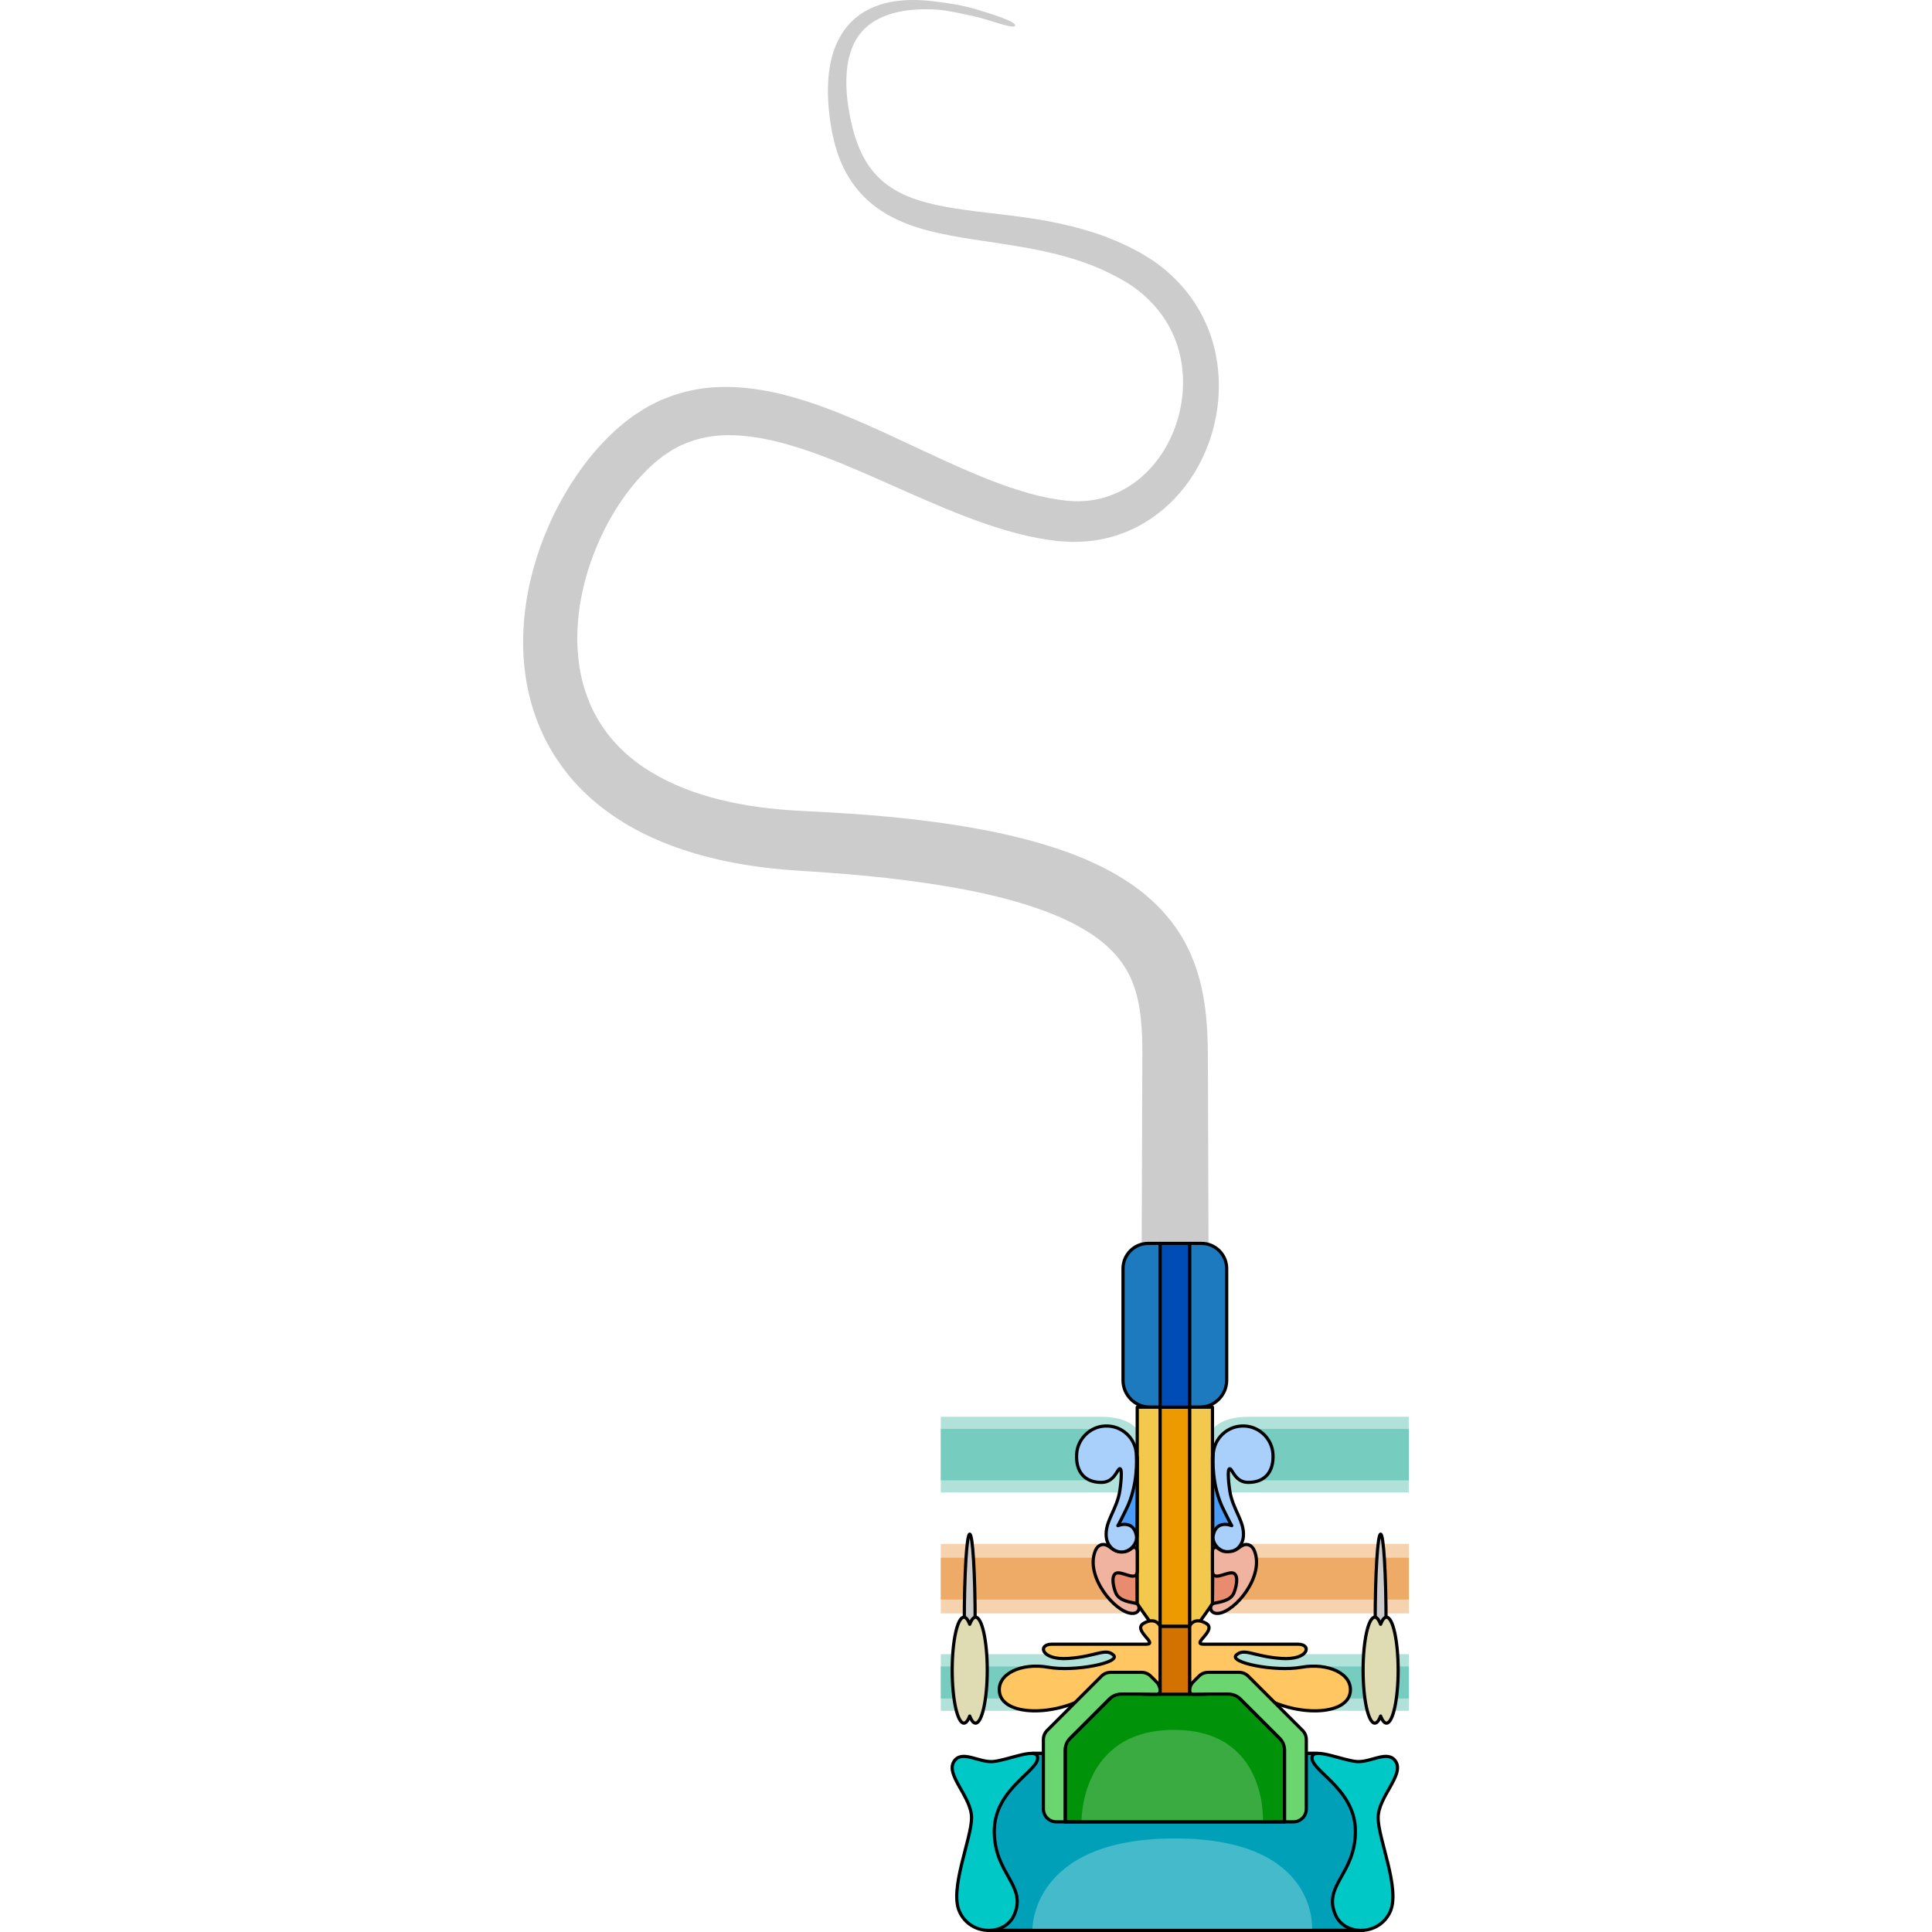 <?xml version="1.0" encoding="utf-8"?>
<!-- Created by: Science Figures, www.sciencefigures.org, Generator: Science Figures Editor -->
<svg version="1.1" id="Layer_1" xmlns="http://www.w3.org/2000/svg" xmlns:xlink="http://www.w3.org/1999/xlink" 
	 width="800px" height="800px" viewBox="0 0 277.587 605.454" enable-background="new 0 0 277.587 605.454"
	 xml:space="preserve">
<g>
	<polygon fill="#E88B6E" stroke="#000000" stroke-linecap="round" stroke-linejoin="round" stroke-miterlimit="10" points="
		216.031,502.598 218.795,503.986 225.671,498.341 225.671,490.186 222.036,489.141 216.148,489.141 	"/>
	<polygon fill="#E88B6E" stroke="#000000" stroke-linecap="round" stroke-linejoin="round" stroke-miterlimit="10" points="
		192.487,502.598 189.724,503.986 182.847,498.341 182.847,490.186 186.483,489.141 192.37,489.141 	"/>
	<polygon fill="#00A1B8" stroke="#000000" stroke-linecap="round" stroke-linejoin="round" stroke-miterlimit="10" points="
		263.234,604.954 145.683,604.954 145.683,555.69 159.71,549.477 248.843,549.477 263.234,556.691 	"/>
	<path fill="#44BACB" d="M159.599,604.954c0,0-0.903-28.819,44.642-28.819s42.991,28.819,42.991,28.819H159.599z"/>
	<polygon fill="none" stroke="#000000" stroke-linecap="round" stroke-linejoin="round" stroke-miterlimit="10" points="
		263.234,604.954 145.683,604.954 145.683,555.69 159.71,549.477 248.843,549.477 263.234,556.691 	"/>
	<polygon fill="#009209" stroke="#000000" stroke-linecap="round" stroke-linejoin="round" stroke-miterlimit="10" points="
		238.627,570.928 169.856,570.928 169.856,546.29 185.252,530.895 199.634,528.223 208.85,528.223 223.232,530.895 238.627,546.29 	
		"/>
	<path fill="#3AAB41" d="M174.996,570.928c0,0-0.586-28.819,28.96-28.819s27.889,28.819,27.889,28.819H174.996z"/>
	<polygon fill="none" stroke="#000000" stroke-linecap="round" stroke-linejoin="round" stroke-miterlimit="10" points="
		238.627,570.928 169.856,570.928 169.856,546.29 185.252,530.895 199.634,528.223 208.85,528.223 223.232,530.895 238.627,546.29 	
		"/>
	<polygon fill="#F6D2AE" points="277.587,505.611 218.079,505.611 223.743,499.185 223.743,483.833 277.587,483.833 	"/>
	<polygon fill="#F6D2AE" points="130.896,505.611 190.404,505.611 184.741,499.185 184.741,483.833 130.896,483.833 	"/>
	<polygon fill="#EEAB68" points="277.587,501.286 222.653,501.286 223.743,497.412 223.743,488.158 277.587,488.158 	"/>
	<polygon fill="#EEAB68" points="130.896,501.286 185.349,501.286 184.741,497.412 184.741,488.158 130.896,488.158 	"/>
	<polygon fill="#B1E2DA" points="130.896,536.148 160.158,536.148 199.634,522.459 199.634,518.383 182.444,516.912 
		172.328,518.383 130.896,518.383 	"/>
	<polygon fill="#76CCBE" points="130.896,532.291 160.158,532.291 160.247,522.24 130.896,522.24 	"/>
	<polygon fill="#B1E2DA" points="277.587,536.148 248.326,536.148 208.85,522.459 208.85,518.383 226.04,516.912 236.156,518.383 
		277.587,518.383 	"/>
	<polygon fill="#76CCBE" points="277.587,532.291 248.326,532.291 248.236,522.24 277.587,522.24 	"/>
	<path fill="#B1E2DA" d="M130.896,467.724v-23.74h50.052c9.331,0,11.475,4.102,11.475,4.102s-0.08,7.372-0.08,11.773l0.08,7.865
		H130.896z"/>
	<path fill="#76CCBE" d="M130.896,463.904h49.536l3.957-5.067c0-6.874-3.05-11.034-7.27-11.034h-46.223V463.904z"/>
	<path id="changecolor" fill="#CCCCCC" d="M193.855,389.948l0.17-52.678l0.035-6.585l-0.011-3.102
		c-0.028-1.008-0.037-2.033-0.078-3.027c-0.155-3.985-0.545-7.755-1.321-11.208c-0.775-3.456-1.926-6.581-3.547-9.399
		c-1.639-2.805-3.758-5.338-6.341-7.643c-2.559-2.319-5.651-4.336-8.974-6.151c-1.622-0.949-3.432-1.722-5.17-2.572l-2.739-1.134
		l-1.37-0.569l-1.418-0.511c-7.54-2.766-15.627-4.821-23.885-6.438c-8.267-1.616-16.721-2.798-25.234-3.783
		c-8.526-0.944-17.127-1.625-25.756-2.162l-3.388-0.237c-1.153-0.09-2.303-0.15-3.457-0.265c-2.309-0.236-4.615-0.438-6.926-0.77
		c-2.309-0.273-4.621-0.676-6.931-1.053c-2.309-0.45-4.619-0.86-6.921-1.43c-9.204-2.113-18.396-5.341-27.002-10.227
		c-8.573-4.868-16.55-11.601-22.35-20.094c-5.873-8.425-9.41-18.356-10.639-28.243c-0.638-4.953-0.756-9.915-0.414-14.793
		c0.326-4.882,1.072-9.69,2.196-14.377c1.113-4.69,2.567-9.272,4.359-13.709c1.78-4.441,3.866-8.751,6.281-12.89
		c2.396-4.147,5.125-8.121,8.188-11.885c3.079-3.753,6.488-7.307,10.407-10.467c0.963-0.803,1.99-1.553,3.025-2.299l3.273-2.116
		c0.534-0.367,1.122-0.66,1.704-0.961l1.746-0.9c0.589-0.285,1.151-0.623,1.765-0.858l1.829-0.73
		c4.875-1.927,10.06-3.038,15.148-3.338c5.089-0.282,10.058,0.128,14.831,0.928c4.79,0.783,9.349,2.04,13.779,3.453
		c4.441,1.406,8.712,3.051,12.896,4.779c4.196,1.718,8.271,3.559,12.312,5.407c8.069,3.712,15.933,7.519,23.806,10.974
		c3.936,1.7,7.871,3.347,11.819,4.786c3.948,1.42,7.907,2.704,11.865,3.672c3.943,0.935,7.983,1.638,11.578,1.725
		c3.693,0.108,7.328-0.48,10.751-1.688c6.863-2.385,12.818-7.433,16.854-13.888c4.058-6.442,6.262-14.198,6.212-21.885
		c-0.025-3.843-0.601-7.674-1.776-11.302c-1.182-3.625-2.948-7.039-5.229-10.095c-2.278-3.06-5.067-5.756-8.209-8.062
		c-3.151-2.206-6.861-4.18-10.586-5.842c-7.536-3.311-15.726-5.32-24.173-6.804c-4.23-0.75-8.531-1.378-12.891-2.035
		c-4.36-0.661-8.782-1.342-13.25-2.308c-4.459-0.97-8.996-2.229-13.37-4.278c-4.363-2.02-8.555-4.9-11.838-8.641
		c-3.308-3.722-5.606-8.16-7.078-12.651c-1.457-4.516-2.221-9.102-2.643-13.646c-0.39-4.563-0.383-9.243,0.501-13.915
		c0.441-2.332,1.156-4.651,2.194-6.858c1.039-2.202,2.417-4.288,4.13-6.061c1.726-1.756,3.736-3.224,5.901-4.274
		c2.162-1.057,4.433-1.795,6.723-2.21c4.584-0.864,9.163-0.735,13.607-0.202c4.452,0.545,9.044,1.244,13.278,2.522
		c4.232,1.289,12.536,3.81,12.087,5.085s-8.465-1.997-12.734-2.894c-4.272-0.887-8.542-1.989-12.841-2.184
		c-4.29-0.172-8.6,0.081-12.591,1.18c-3.989,1.06-7.604,3.056-10.086,6.021c-2.489,2.963-3.821,6.769-4.339,10.763
		c-0.528,4.004-0.32,8.188,0.276,12.337c0.622,4.169,1.569,8.241,3.013,12.016c1.425,3.779,3.441,7.204,6.104,9.939
		c2.652,2.75,5.93,4.818,9.589,6.328c3.663,1.505,7.665,2.513,11.802,3.28c8.297,1.506,17.077,2.168,25.946,3.474
		c4.439,0.629,8.911,1.483,13.363,2.579c4.446,1.12,8.896,2.447,13.208,4.258c1.093,0.405,2.14,0.944,3.212,1.411l1.598,0.73
		l1.561,0.818l1.56,0.82l0.78,0.411c0.259,0.148,0.517,0.316,0.775,0.473l3.095,1.931c4.01,2.786,7.686,6.157,10.742,10.07
		c3.06,3.905,5.483,8.336,7.132,13.026c1.644,4.694,2.504,9.629,2.655,14.558c0.286,9.865-2.243,19.734-7.329,28.28
		c-2.546,4.267-5.754,8.2-9.579,11.533c-3.817,3.333-8.265,6.045-13.083,7.865c-4.811,1.831-9.977,2.768-15.064,2.753
		c-0.318,0.006-0.639,0.031-0.955,0.019l-0.947-0.051l-1.896-0.11c-0.622-0.048-1.286-0.058-1.875-0.141l-1.781-0.238
		c-2.393-0.277-4.7-0.768-7.019-1.23c-4.598-1.017-9.026-2.365-13.369-3.827c-4.333-1.482-8.535-3.141-12.694-4.839
		c-8.28-3.435-16.301-7.122-24.257-10.586c-3.979-1.723-7.943-3.416-11.906-4.944c-3.962-1.543-7.924-2.974-11.88-4.134
		c-7.898-2.405-15.84-3.764-23.21-3.224c-3.675,0.297-7.156,1.154-10.412,2.516l-1.223,0.507c-0.413,0.157-0.783,0.415-1.177,0.614
		l-1.169,0.632c-0.391,0.208-0.788,0.402-1.149,0.676l-2.228,1.503c-0.731,0.554-1.472,1.109-2.18,1.731
		c-5.729,4.877-10.658,11.286-14.524,18.246c-1.952,3.48-3.636,7.124-5.056,10.857c-1.433,3.73-2.571,7.562-3.417,11.43
		c-0.859,3.866-1.387,7.776-1.577,11.658c-0.207,3.884-0.035,7.739,0.516,11.485c0.529,3.753,1.491,7.381,2.834,10.816
		c1.324,3.446,3.101,6.667,5.23,9.637c4.228,5.972,10.077,10.784,16.786,14.487c6.729,3.693,14.304,6.298,22.225,7.985
		c1.966,0.461,3.988,0.783,5.991,1.148c2.028,0.296,4.046,0.624,6.101,0.834c2.038,0.266,4.11,0.413,6.171,0.596
		c1.031,0.089,2.075,0.126,3.111,0.192l3.184,0.177c8.903,0.424,17.822,0.999,26.763,1.857c8.944,0.889,17.906,2.052,26.892,3.708
		c8.983,1.668,18.002,3.82,26.988,7.005l1.684,0.591l1.68,0.671l3.357,1.355c2.225,1.039,4.46,1.989,6.655,3.217
		c4.394,2.343,8.754,5.091,12.763,8.615c4.01,3.486,7.671,7.703,10.505,12.461c2.829,4.762,4.76,9.963,5.953,15.055
		c1.202,5.105,1.724,10.105,1.964,14.886c0.062,1.198,0.086,2.368,0.129,3.554l0.049,3.482l0.035,6.585l0.17,52.678H193.855z"/>
	<g>
		<g>
			<path fill="#1D7ABF" stroke="#000000" stroke-linecap="round" stroke-linejoin="round" stroke-miterlimit="10" d="
				M199.634,440.98h-3.189c-4.665,0-8.446-3.781-8.446-8.446v-34.98c0-4.361,3.535-7.896,7.896-7.896h3.739V440.98z"/>
			<polygon fill="#F2C94D" stroke="#000000" stroke-linecap="round" stroke-linejoin="round" stroke-miterlimit="10" points="
				199.634,509.633 197.428,509.633 192.453,502.598 192.453,440.98 199.634,440.98 			"/>
			<polygon fill="#4A9CF7" stroke="#000000" stroke-linecap="round" stroke-linejoin="round" stroke-miterlimit="10" points="
				192.37,481.636 185.085,481.636 184.389,479.2 189.609,465.744 189.957,456.695 192.487,456.695 			"/>
			<path fill="#F0B3A0" stroke="#000000" stroke-linecap="round" stroke-linejoin="round" stroke-miterlimit="10" d="
				M186.592,486.177c-1.756-0.268-2.326-1.307-3.744-1.946c-1.143-0.514-2.756-0.207-3.56,1.813
				c-3.193,8.022,6.178,19.172,11.377,19.556c2.901,0.214,2.87-2.786,1.278-3.164c-1.592-0.378-5.203-0.666-6.25-3.332
				c-1.048-2.666-1.43-6.198,0.764-6.202s5.996,2.722,5.996-0.654c0-2.359-0.003-4.361-0.003-5.877c0-1.138-0.454-1.427-0.896-1.448
				C190.369,484.867,190.207,486.728,186.592,486.177z"/>
			<path fill="#FFC662" stroke="#000000" stroke-linecap="round" stroke-linejoin="round" stroke-miterlimit="10" d="
				M199.634,509.633c0,0-1.268-3.081-5.093-0.956c-3.825,2.125,4.772,6.586,0.686,6.586s-25.12,0-29.581,0
				c-4.462,0-3.399,5.099,5.311,4.462c8.711-0.637,11.504-3.399,14.038-1.062s-12.126,5.311-20.412,3.824
				c-8.286-1.487-16.138,1.972-15.297,7.861c1.062,7.436,17.209,7.648,28.045,1.062s16.918-0.499,16.918-0.499l5.385,0.026V509.633z
				"/>
			<path fill="#6BD570" stroke="#000000" stroke-linecap="round" stroke-linejoin="round" stroke-miterlimit="10" d="
				M171.45,544.696l12.207-12.207c1.021-1.021,2.405-1.594,3.848-1.594h5.167l5.895,0.062c0.587,0.006,1.066-0.468,1.066-1.055
				v-0.008c0-1.07-0.425-2.096-1.181-2.852l-1.777-1.777c-0.756-0.756-1.782-1.181-2.852-1.181h-9.722
				c-1.07,0-2.096,0.425-2.852,1.181l-17.023,17.023c-0.756,0.756-1.181,1.782-1.181,2.852v21.754c0,2.228,1.806,4.034,4.034,4.034
				h2.778v-22.383C169.856,547.101,170.43,545.717,171.45,544.696z"/>
			<path fill="#00C8C7" stroke="#000000" stroke-linecap="round" stroke-linejoin="round" stroke-miterlimit="10" d="
				M161.146,550.331c-0.879-2.513-9.348,1.275-13.81,1.7c-4.462,0.425-9.871-3.829-12.323,0c-2.71,4.233,5.524,11.048,5.524,17.634
				s-6.974,22.171-3.824,29.319c3.399,7.713,14.295,7.827,17.209,1.062c4.017-9.325-6.369-12.748-6.265-26.345
				S162.633,554.58,161.146,550.331z"/>
		</g>
		<g>
			<path fill="#B1E2DA" d="M277.559,467.724v-23.74h-50.052c-9.331,0-11.475,4.102-11.475,4.102s0.08,7.372,0.08,11.773l-0.08,7.865
				H277.559z"/>
			<path fill="#76CCBE" d="M277.559,463.904h-49.536l-3.957-5.067c0-6.874,3.05-11.034,7.27-11.034h46.223V463.904z"/>
			<path fill="#1D7ABF" stroke="#000000" stroke-linecap="round" stroke-linejoin="round" stroke-miterlimit="10" d="M208.85,440.98
				h3.189c4.665,0,8.446-3.781,8.446-8.446v-34.98c0-4.361-3.535-7.896-7.896-7.896h-3.739V440.98z"/>
			<polygon fill="#F2C94D" stroke="#000000" stroke-linecap="round" stroke-linejoin="round" stroke-miterlimit="10" points="
				208.85,509.633 211.055,509.633 216.031,502.598 216.031,440.98 208.85,440.98 			"/>
			<polygon fill="#4A9CF7" stroke="#000000" stroke-linecap="round" stroke-linejoin="round" stroke-miterlimit="10" points="
				216.148,481.636 223.433,481.636 224.129,479.2 218.909,465.744 218.561,456.695 216.031,456.695 			"/>
			<path fill="#A9D0FB" stroke="#000000" stroke-linecap="round" stroke-linejoin="round" stroke-miterlimit="10" d="
				M186.379,478.108c0.49-0.719,2.079-4.036,2.491-4.842c4.006-7.842,3.331-16.509,3.331-17.017c0-5.376-4.525-9.696-9.974-9.357
				c-4.669,0.29-8.469,4.09-8.759,8.759c-0.338,5.449,2.437,8.954,7.813,8.906c3.983-0.036,4.9-4.096,5.66-4.295
				c1.036-0.272,0.235,5.706,0.081,6.766c-0.881,6.061-4.771,9.713-4.273,14.606c0.272,2.672,2.308,4.851,5.018,4.74
				c2.465-0.101,4.876-2.699,4.433-5.125C191.535,477.596,188.843,477.234,186.379,478.108z"/>
			<path fill="#A9D0FB" stroke="#000000" stroke-linecap="round" stroke-linejoin="round" stroke-miterlimit="10" d="
				M222.076,478.108c-0.49-0.719-2.079-4.036-2.491-4.842c-4.006-7.842-3.331-16.509-3.331-17.017c0-5.376,4.525-9.696,9.974-9.357
				c4.669,0.29,8.469,4.09,8.759,8.759c0.338,5.449-2.437,8.954-7.813,8.906c-3.983-0.036-4.9-4.096-5.66-4.295
				c-1.036-0.272-0.235,5.706-0.081,6.766c0.881,6.061,4.771,9.713,4.273,14.606c-0.272,2.672-2.308,4.851-5.018,4.74
				c-2.465-0.101-4.876-2.699-4.433-5.125C216.92,477.596,219.612,477.234,222.076,478.108z"/>
			<path fill="#F0B3A0" stroke="#000000" stroke-linecap="round" stroke-linejoin="round" stroke-miterlimit="10" d="
				M221.892,486.177c1.756-0.268,2.326-1.307,3.744-1.946c1.143-0.514,2.756-0.207,3.56,1.813
				c3.193,8.022-6.178,19.172-11.377,19.556c-2.901,0.214-2.87-2.786-1.278-3.164c1.592-0.378,5.203-0.666,6.25-3.332
				c1.048-2.666,1.43-6.198-0.764-6.202s-5.996,2.722-5.996-0.654c0-2.359,0.003-4.361,0.003-5.877c0-1.138,0.454-1.427,0.896-1.448
				C218.115,484.867,218.277,486.728,221.892,486.177z"/>
			<path fill="#FFC662" stroke="#000000" stroke-linecap="round" stroke-linejoin="round" stroke-miterlimit="10" d="
				M208.85,509.633c0,0,1.268-3.081,5.093-0.956c3.825,2.125-4.772,6.586-0.686,6.586s25.12,0,29.581,0
				c4.462,0,3.399,5.099-5.311,4.462c-8.711-0.637-11.504-3.399-14.038-1.062c-2.534,2.337,12.126,5.311,20.412,3.824
				c8.286-1.487,16.138,1.972,15.297,7.861c-1.062,7.436-17.209,7.648-28.045,1.062s-17.21-0.497-17.21-0.497l-5.093,0.024V509.633z
				"/>
			<path fill="#6BD570" stroke="#000000" stroke-linecap="round" stroke-linejoin="round" stroke-miterlimit="10" d="
				M244.258,542.287l-17.022-17.022c-0.756-0.756-1.782-1.181-2.852-1.181h-9.722c-1.07,0-2.096,0.425-2.852,1.181l-1.777,1.777
				c-0.756,0.757-1.181,1.783-1.181,2.852l0,0c0,0.587,0.478,1.061,1.065,1.055l5.896-0.055h5.167c1.443,0,2.828,0.573,3.848,1.594
				l12.207,12.207c1.021,1.021,1.594,2.405,1.594,3.848v22.383h2.778c2.228,0,4.034-1.806,4.034-4.034V545.14
				C245.439,544.07,245.014,543.044,244.258,542.287z"/>
			<path fill="#00C8C7" stroke="#000000" stroke-linecap="round" stroke-linejoin="round" stroke-miterlimit="10" d="
				M247.338,550.331c0.879-2.513,9.348,1.275,13.81,1.7c4.462,0.425,9.871-3.829,12.323,0c2.71,4.233-5.524,11.048-5.524,17.634
				s6.974,22.171,3.824,29.319c-3.399,7.713-14.295,7.827-17.209,1.062c-4.017-9.325,6.369-12.748,6.265-26.345
				C260.723,560.104,245.85,554.58,247.338,550.331z"/>
		</g>
	</g>
	
		<rect x="199.634" y="509.633" fill="#D37200" stroke="#000000" stroke-linecap="round" stroke-linejoin="round" stroke-miterlimit="10" width="9.216" height="21.304"/>
	
		<rect x="199.634" y="440.98" fill="#EC9A00" stroke="#000000" stroke-linecap="round" stroke-linejoin="round" stroke-miterlimit="10" width="9.216" height="68.653"/>
	
		<rect x="199.634" y="389.657" fill="#004CB7" stroke="#000000" stroke-linecap="round" stroke-linejoin="round" stroke-miterlimit="10" width="9.216" height="51.322"/>
	<g>
		
			<ellipse fill="#CCCCCC" stroke="#000000" stroke-linecap="round" stroke-linejoin="round" stroke-miterlimit="10" cx="268.728" cy="508.595" rx="1.705" ry="27.823"/>
		<path fill="#DFDCB3" stroke="#000000" stroke-linecap="round" stroke-linejoin="round" stroke-miterlimit="10" d="
			M270.559,506.799c-0.667,0-1.292,0.813-1.831,2.226c-0.539-1.413-1.164-2.226-1.831-2.226c-2.023,0-3.662,7.433-3.662,16.601
			c0,9.169,1.64,16.601,3.662,16.601c0.667,0,1.292-0.813,1.831-2.227c0.539,1.413,1.164,2.227,1.831,2.227
			c2.023,0,3.662-7.433,3.662-16.601C274.221,514.231,272.582,506.799,270.559,506.799z"/>
	</g>
	<g>
		
			<ellipse fill="#CCCCCC" stroke="#000000" stroke-linecap="round" stroke-linejoin="round" stroke-miterlimit="10" cx="139.96" cy="508.595" rx="1.705" ry="27.823"/>
		<path fill="#DFDCB3" stroke="#000000" stroke-linecap="round" stroke-linejoin="round" stroke-miterlimit="10" d="
			M141.791,506.799c-0.667,0-1.292,0.813-1.831,2.226c-0.539-1.413-1.164-2.226-1.831-2.226c-2.023,0-3.662,7.433-3.662,16.601
			c0,9.169,1.64,16.601,3.662,16.601c0.667,0,1.292-0.813,1.831-2.227c0.539,1.413,1.164,2.227,1.831,2.227
			c2.023,0,3.662-7.433,3.662-16.601C145.453,514.231,143.813,506.799,141.791,506.799z"/>
	</g>
</g>
</svg>